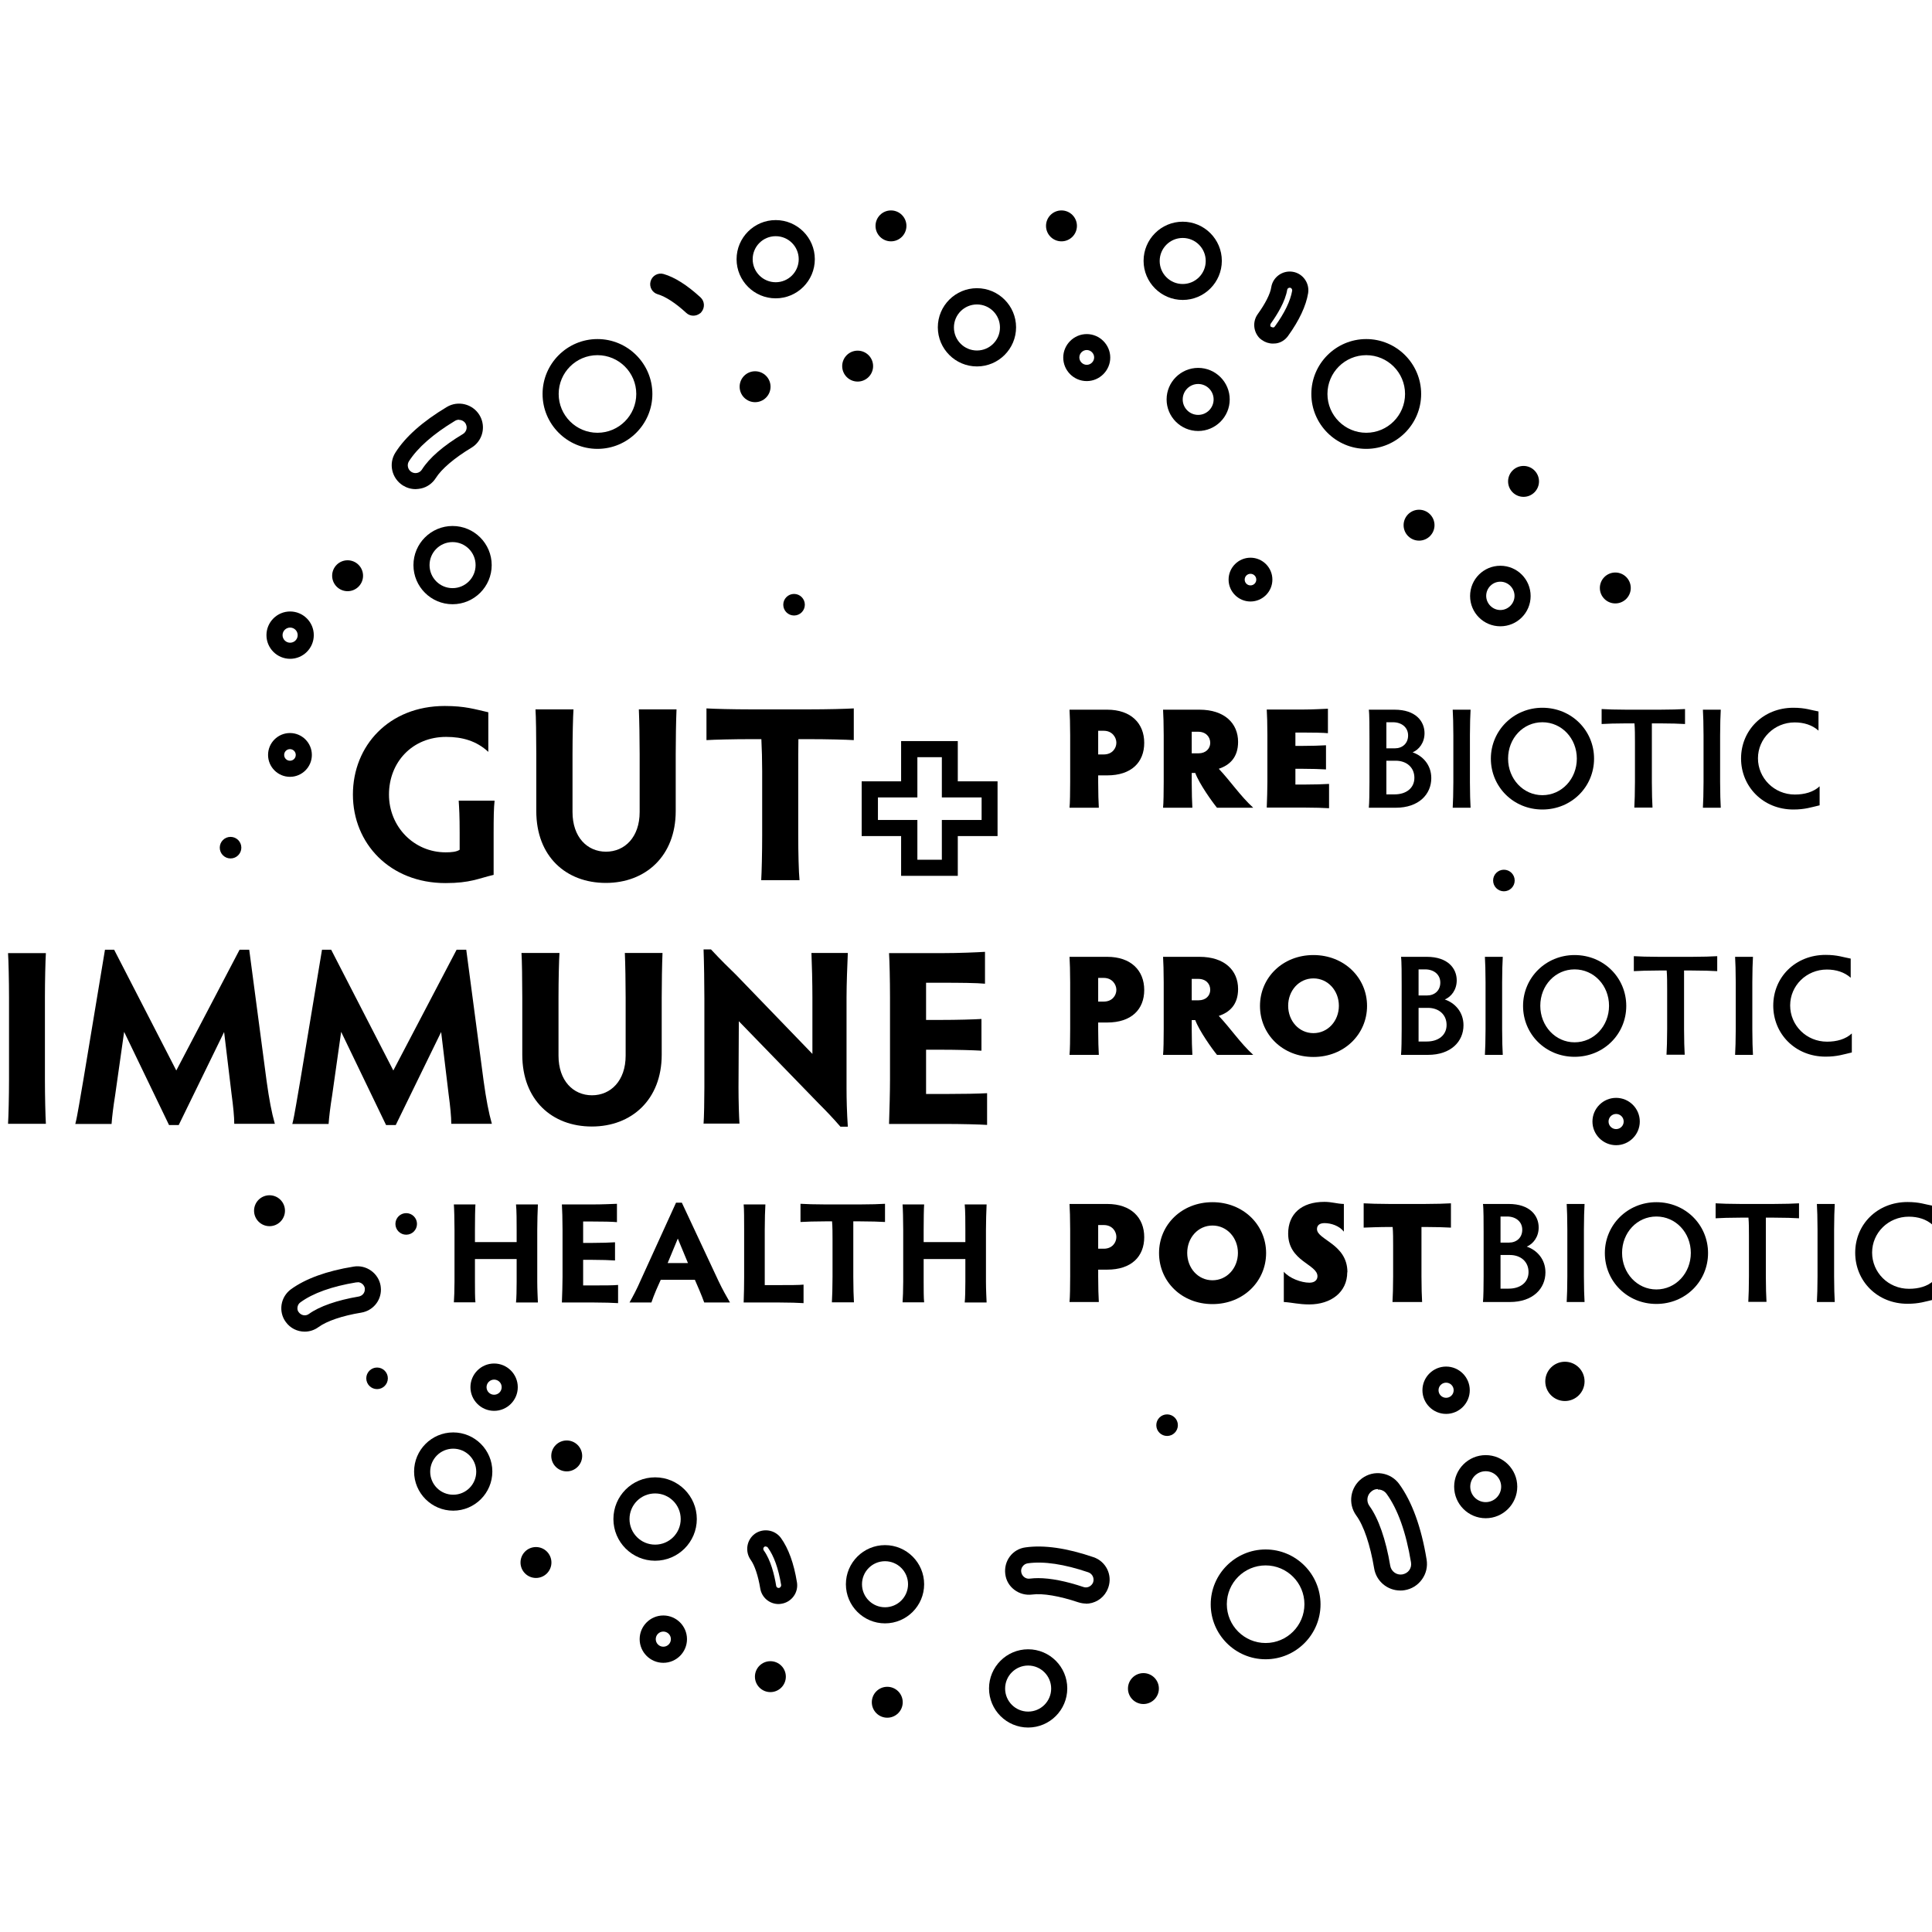 <svg width="120" height="120" viewBox="0 0 120 120" fill="none" xmlns="http://www.w3.org/2000/svg">
<g clip-path="url(#clip0_3913_73714)">
<g clip-path="url(#clip1_3913_73714)">
<path d="M2.79 67.03C2.79 68.08 2.82 69.32 2.85 69.8H0.5C0.53 69.32 0.56 68.08 0.56 67.03V61.97C0.56 60.92 0.53 59.66 0.5 59.2H2.85C2.82 59.66 2.79 60.92 2.79 61.97V67.03Z" fill="black"/>
<path d="M4.68 69.8C4.82 69.27 4.99 68.11 5.19 67L6.52 58.99H7.09L10.95 66.49L14.88 58.99H15.48L16.56 67.15C16.72 68.3 16.87 69.09 17.07 69.8H14.55C14.55 69.37 14.49 68.75 14.38 67.93L13.92 64.1L11.1 69.88H10.5L7.71 64.09L7.15 68.04C7.04 68.72 6.96 69.37 6.93 69.81H4.67L4.68 69.8Z" fill="black"/>
<path d="M18.16 69.8C18.3 69.27 18.47 68.11 18.67 67L20 58.99H20.57L24.43 66.49L28.36 58.99H28.96L30.04 67.15C30.2 68.3 30.35 69.09 30.55 69.8H28.03C28.03 69.37 27.97 68.75 27.86 67.93L27.4 64.1L24.58 69.88H23.98L21.19 64.09L20.63 68.04C20.52 68.72 20.44 69.37 20.41 69.81H18.15L18.16 69.8Z" fill="black"/>
<path d="M34.75 59.19C34.72 59.61 34.69 60.86 34.69 61.96V65.57C34.69 67.12 35.6 68.03 36.77 68.03C37.94 68.03 38.86 67.12 38.86 65.57V61.96C38.86 61.08 38.84 59.84 38.81 59.19H41.15C41.12 59.87 41.1 61.11 41.1 61.96V65.51C41.1 68.3 39.23 69.97 36.76 69.97C34.29 69.97 32.44 68.33 32.44 65.51V61.96C32.44 60.86 32.42 59.61 32.39 59.19H34.74H34.75Z" fill="black"/>
<path d="M43.7 69.8C43.73 69.37 43.75 68.38 43.75 67.55V62.01C43.75 61.08 43.73 59.81 43.7 58.97H44.16C44.84 59.7 45.23 60.07 45.72 60.55L50.46 65.46V61.96C50.46 61.08 50.43 59.84 50.4 59.19H52.66C52.63 59.87 52.58 61.11 52.58 61.96V67.6C52.58 68.25 52.6 69.09 52.66 69.98H52.2C51.74 69.45 51.35 69.04 50.85 68.54L45.89 63.43L45.87 67.56C45.87 68.37 45.9 69.36 45.93 69.79H43.68L43.7 69.8Z" fill="black"/>
<path d="M57.53 67.95H58.66C59.73 67.95 60.84 67.93 61.31 67.9V69.87C60.85 69.84 59.73 69.81 58.66 69.81H55.22C55.25 68.96 55.28 67.73 55.28 67.04V61.96C55.28 60.89 55.25 59.67 55.22 59.2H58.53C59.58 59.2 60.7 59.15 61.18 59.12V61.1C60.7 61.05 59.59 61.04 58.53 61.04H57.52V63.35H58.4C59.45 63.35 60.48 63.32 60.96 63.29V65.26C60.48 65.23 59.46 65.2 58.4 65.2H57.52V67.96L57.53 67.95Z" fill="black"/>
<path d="M97.2 87.02C97.874 87.02 98.42 86.474 98.42 85.8C98.42 85.126 97.874 84.58 97.2 84.58C96.526 84.58 95.98 85.126 95.98 85.8C95.98 86.474 96.526 87.02 97.2 87.02Z" fill="black"/>
<path d="M21.59 36.72C22.12 36.72 22.55 36.29 22.55 35.76C22.55 35.23 22.12 34.8 21.59 34.8C21.06 34.8 20.63 35.23 20.63 35.76C20.63 36.29 21.06 36.72 21.59 36.72Z" fill="black"/>
<path d="M47.86 24.02C47.86 24.55 47.43 24.98 46.9 24.98C46.37 24.98 45.94 24.55 45.94 24.02C45.94 23.49 46.37 23.06 46.9 23.06C47.43 23.06 47.86 23.49 47.86 24.02Z" fill="black"/>
<path d="M35.2 91.39C35.73 91.39 36.16 90.96 36.16 90.43C36.16 89.9 35.73 89.47 35.2 89.47C34.67 89.47 34.24 89.9 34.24 90.43C34.24 90.96 34.67 91.39 35.2 91.39Z" fill="black"/>
<path d="M33.29 98.01C33.82 98.01 34.25 97.58 34.25 97.05C34.25 96.52 33.82 96.09 33.29 96.09C32.76 96.09 32.33 96.52 32.33 97.05C32.33 97.58 32.76 98.01 33.29 98.01Z" fill="black"/>
<path d="M23.42 86.28C23.79 86.28 24.09 85.98 24.09 85.61C24.09 85.24 23.79 84.94 23.42 84.94C23.05 84.94 22.75 85.24 22.75 85.61C22.75 85.98 23.05 86.28 23.42 86.28Z" fill="black"/>
<path d="M93.41 55.36C93.78 55.36 94.08 55.06 94.08 54.69C94.08 54.32 93.78 54.02 93.41 54.02C93.04 54.02 92.74 54.32 92.74 54.69C92.74 55.06 93.04 55.36 93.41 55.36Z" fill="black"/>
<path d="M72.49 89.19C72.86 89.19 73.16 88.89 73.16 88.52C73.16 88.15 72.86 87.85 72.49 87.85C72.12 87.85 71.82 88.15 71.82 88.52C71.82 88.89 72.12 89.19 72.49 89.19Z" fill="black"/>
<path d="M25.23 76.69C25.6 76.69 25.9 76.39 25.9 76.02C25.9 75.65 25.6 75.35 25.23 75.35C24.86 75.35 24.56 75.65 24.56 76.02C24.56 76.39 24.86 76.69 25.23 76.69Z" fill="black"/>
<path d="M49.32 38.23C49.69 38.23 49.99 37.93 49.99 37.56C49.99 37.19 49.69 36.89 49.32 36.89C48.95 36.89 48.65 37.19 48.65 37.56C48.65 37.93 48.95 38.23 49.32 38.23Z" fill="black"/>
<path d="M14.32 53.32C14.69 53.32 14.99 53.02 14.99 52.65C14.99 52.28 14.69 51.98 14.32 51.98C13.95 51.98 13.65 52.28 13.65 52.65C13.65 53.02 13.95 53.32 14.32 53.32Z" fill="black"/>
<path d="M48.81 104.14C48.81 104.67 48.38 105.1 47.85 105.1C47.32 105.1 46.89 104.67 46.89 104.14C46.89 103.61 47.32 103.18 47.85 103.18C48.38 103.18 48.81 103.61 48.81 104.14Z" fill="black"/>
<path d="M56.07 105.73C56.07 106.26 55.64 106.69 55.11 106.69C54.58 106.69 54.15 106.26 54.15 105.73C54.15 105.2 54.58 104.77 55.11 104.77C55.64 104.77 56.07 105.2 56.07 105.73Z" fill="black"/>
<path d="M100.33 37.48C100.86 37.48 101.29 37.05 101.29 36.52C101.29 35.99 100.86 35.56 100.33 35.56C99.8 35.56 99.37 35.99 99.37 36.52C99.37 37.05 99.8 37.48 100.33 37.48Z" fill="black"/>
<path d="M95.59 29.9C95.59 30.43 95.16 30.86 94.63 30.86C94.1 30.86 93.67 30.43 93.67 29.9C93.67 29.37 94.1 28.94 94.63 28.94C95.16 28.94 95.59 29.37 95.59 29.9Z" fill="black"/>
<path d="M89.1 32.62C89.1 33.15 88.67 33.58 88.14 33.58C87.61 33.58 87.18 33.15 87.18 32.62C87.18 32.09 87.61 31.66 88.14 31.66C88.67 31.66 89.1 32.09 89.1 32.62Z" fill="black"/>
<path d="M66.89 14.03C66.89 14.56 66.46 14.99 65.93 14.99C65.4 14.99 64.97 14.56 64.97 14.03C64.97 13.5 65.4 13.07 65.93 13.07C66.46 13.07 66.89 13.5 66.89 14.03Z" fill="black"/>
<path d="M55.34 14.99C55.87 14.99 56.3 14.56 56.3 14.03C56.3 13.5 55.87 13.07 55.34 13.07C54.81 13.07 54.38 13.5 54.38 14.03C54.38 14.56 54.81 14.99 55.34 14.99Z" fill="black"/>
<path d="M53.27 23.7C53.8 23.7 54.23 23.27 54.23 22.74C54.23 22.21 53.8 21.78 53.27 21.78C52.74 21.78 52.31 22.21 52.31 22.74C52.31 23.27 52.74 23.7 53.27 23.7Z" fill="black"/>
<path d="M16.74 76.16C17.27 76.16 17.7 75.73 17.7 75.2C17.7 74.67 17.27 74.24 16.74 74.24C16.21 74.24 15.78 74.67 15.78 75.2C15.78 75.73 16.21 76.16 16.74 76.16Z" fill="black"/>
<path d="M71.98 104.88C71.98 105.41 71.55 105.84 71.02 105.84C70.49 105.84 70.06 105.41 70.06 104.88C70.06 104.35 70.49 103.92 71.02 103.92C71.55 103.92 71.98 104.35 71.98 104.88Z" fill="black"/>
<path d="M43.47 19.47C43.22 19.66 42.86 19.66 42.62 19.43C41.97 18.83 41.34 18.42 40.86 18.28C40.51 18.18 40.31 17.82 40.41 17.47C40.51 17.12 40.87 16.92 41.22 17.02C41.91 17.22 42.68 17.71 43.51 18.47C43.78 18.72 43.79 19.13 43.55 19.4C43.53 19.43 43.5 19.45 43.47 19.47Z" fill="black"/>
<path d="M68.21 48.58C68.21 49.18 68.23 49.9 68.25 50.17H66.43C66.46 49.89 66.47 49.18 66.47 48.58V45.67C66.47 45.06 66.45 44.34 66.43 44.08H68.77C70.25 44.08 71.07 44.93 71.07 46.14C71.07 47.35 70.27 48.16 68.77 48.16H68.21V48.58ZM68.21 46.86H68.56C69.08 46.86 69.34 46.48 69.34 46.13C69.34 45.8 69.08 45.39 68.56 45.39H68.21V46.86Z" fill="black"/>
<path d="M74.02 48.57C74.02 49.17 74.04 49.9 74.06 50.17H72.24C72.27 49.89 72.28 49.17 72.28 48.57V45.67C72.28 45.06 72.26 44.34 72.24 44.08H74.5C76.06 44.08 76.9 44.93 76.9 46.08C76.9 47.05 76.37 47.53 75.7 47.75C76.43 48.52 77.03 49.43 77.84 50.17H75.59C75.3 49.82 74.48 48.67 74.24 48.01C74.2 48.01 74.18 48.01 74.16 48.01H74.02V48.56V48.57ZM74.02 46.79H74.45C74.89 46.79 75.17 46.5 75.17 46.14C75.17 45.78 74.91 45.45 74.42 45.45H74.02V46.78V46.79Z" fill="black"/>
<path d="M80.46 48.73H81C81.61 48.73 82.28 48.71 82.55 48.69V50.2C82.28 50.18 81.62 50.16 81 50.16H78.68C78.7 49.67 78.72 48.97 78.72 48.57V45.65C78.72 45.04 78.7 44.33 78.68 44.07H80.93C81.54 44.07 82.2 44.03 82.48 44.02V45.54C82.2 45.51 81.54 45.5 80.93 45.5H80.46V46.33H80.82C81.42 46.33 82.08 46.31 82.36 46.29V47.79C82.08 47.77 81.43 47.75 80.82 47.75H80.46V48.71V48.73Z" fill="black"/>
<path d="M85.02 50.17C85.05 49.89 85.06 49.18 85.06 48.58V45.85C85.06 45.24 85.06 44.35 85.02 44.08H86.62C87.93 44.08 88.48 44.8 88.48 45.54C88.48 46.13 88.14 46.56 87.74 46.73C88.36 46.94 88.9 47.5 88.9 48.33C88.9 49.33 88.13 50.17 86.69 50.17H85.01H85.02ZM86.11 46.48H86.64C87.1 46.48 87.46 46.18 87.46 45.68C87.46 45.18 87.06 44.86 86.52 44.86H86.11V46.48ZM86.11 49.34H86.62C87.34 49.34 87.85 48.95 87.85 48.31C87.85 47.67 87.37 47.25 86.69 47.25H86.11V49.34Z" fill="black"/>
<path d="M91.3 48.58C91.3 49.18 91.32 49.9 91.34 50.17H90.23C90.25 49.89 90.27 49.18 90.27 48.58V45.67C90.27 45.06 90.25 44.34 90.23 44.08H91.34C91.32 44.35 91.3 45.07 91.3 45.67V48.58Z" fill="black"/>
<path d="M95.8 43.96C97.61 43.96 99.01 45.37 99.01 47.12C99.01 48.87 97.61 50.28 95.8 50.28C93.99 50.28 92.6 48.86 92.6 47.12C92.6 45.38 94.01 43.96 95.8 43.96ZM95.8 49.39C97 49.39 97.94 48.38 97.94 47.12C97.94 45.86 97 44.86 95.8 44.86C94.6 44.86 93.67 45.86 93.67 47.12C93.67 48.38 94.61 49.39 95.8 49.39Z" fill="black"/>
<path d="M103.09 44.08C103.7 44.08 104.39 44.06 104.66 44.04V44.97C104.39 44.95 103.71 44.93 103.09 44.93H102.6C102.6 45.26 102.6 45.7 102.6 46.08V48.57C102.6 49.17 102.62 49.89 102.64 50.16H101.51C101.53 49.88 101.55 49.17 101.55 48.57V46.08C101.55 45.71 101.55 45.26 101.52 44.93H101.03C100.42 44.93 99.76 44.95 99.48 44.97V44.04C99.76 44.06 100.42 44.08 101.03 44.08H103.09Z" fill="black"/>
<path d="M106.84 48.58C106.84 49.18 106.86 49.9 106.88 50.17H105.77C105.79 49.89 105.81 49.18 105.81 48.58V45.67C105.81 45.06 105.79 44.34 105.77 44.08H106.88C106.86 44.35 106.84 45.07 106.84 45.67V48.58Z" fill="black"/>
<path d="M113.02 50.02C112.5 50.14 112.11 50.28 111.39 50.28C109.51 50.28 108.14 48.86 108.14 47.11C108.14 45.36 109.51 43.96 111.39 43.96C112.14 43.96 112.49 44.11 112.95 44.19V45.38C112.56 45.03 112.04 44.87 111.47 44.87C110.2 44.87 109.19 45.88 109.19 47.1C109.19 48.32 110.19 49.35 111.48 49.35C112.08 49.35 112.63 49.2 113.02 48.84V50.01V50.02Z" fill="black"/>
<path d="M68.21 63.93C68.21 64.54 68.23 65.25 68.25 65.52H66.43C66.46 65.24 66.47 64.53 66.47 63.93V61.02C66.47 60.41 66.45 59.69 66.43 59.43H68.77C70.25 59.43 71.07 60.28 71.07 61.49C71.07 62.7 70.27 63.51 68.77 63.51H68.21V63.93ZM68.21 62.21H68.56C69.08 62.21 69.34 61.83 69.34 61.48C69.34 61.15 69.08 60.74 68.56 60.74H68.21V62.21Z" fill="black"/>
<path d="M74.02 63.92C74.02 64.53 74.04 65.25 74.06 65.52H72.24C72.27 65.24 72.28 64.52 72.28 63.92V61.02C72.28 60.41 72.26 59.69 72.24 59.43H74.5C76.06 59.43 76.9 60.27 76.9 61.43C76.9 62.4 76.37 62.88 75.7 63.1C76.43 63.87 77.03 64.78 77.84 65.52H75.59C75.3 65.17 74.48 64.02 74.24 63.36C74.2 63.36 74.18 63.36 74.16 63.36H74.02V63.91V63.92ZM74.02 62.13H74.45C74.89 62.13 75.17 61.85 75.17 61.48C75.17 61.11 74.91 60.8 74.42 60.8H74.02V62.13Z" fill="black"/>
<path d="M81.58 59.32C83.49 59.32 84.91 60.73 84.91 62.48C84.91 64.23 83.5 65.65 81.58 65.65C79.66 65.65 78.26 64.24 78.26 62.48C78.26 60.72 79.67 59.32 81.58 59.32ZM81.58 64.17C82.48 64.17 83.16 63.41 83.16 62.47C83.16 61.53 82.48 60.77 81.58 60.77C80.68 60.77 80.01 61.53 80.01 62.47C80.01 63.41 80.68 64.17 81.58 64.17Z" fill="black"/>
<path d="M87.02 65.52C87.05 65.24 87.06 64.53 87.06 63.93V61.2C87.06 60.59 87.06 59.7 87.02 59.43H88.62C89.93 59.43 90.48 60.15 90.48 60.89C90.48 61.48 90.14 61.91 89.74 62.08C90.36 62.29 90.9 62.85 90.9 63.68C90.9 64.68 90.13 65.52 88.69 65.52H87.01H87.02ZM88.11 61.83H88.64C89.1 61.83 89.46 61.53 89.46 61.03C89.46 60.53 89.06 60.21 88.52 60.21H88.11V61.83ZM88.11 64.69H88.62C89.34 64.69 89.85 64.3 89.85 63.66C89.85 63.02 89.37 62.6 88.69 62.6H88.11V64.69Z" fill="black"/>
<path d="M93.3 63.93C93.3 64.54 93.32 65.25 93.34 65.52H92.23C92.25 65.24 92.27 64.53 92.27 63.93V61.02C92.27 60.41 92.25 59.69 92.23 59.43H93.34C93.32 59.7 93.3 60.42 93.3 61.02V63.93Z" fill="black"/>
<path d="M97.8 59.32C99.61 59.32 101.01 60.73 101.01 62.48C101.01 64.23 99.61 65.64 97.8 65.64C95.99 65.64 94.6 64.23 94.6 62.48C94.6 60.73 96.01 59.32 97.8 59.32ZM97.8 64.74C99 64.74 99.94 63.73 99.94 62.47C99.94 61.21 99 60.21 97.8 60.21C96.6 60.21 95.67 61.21 95.67 62.47C95.67 63.73 96.61 64.74 97.8 64.74Z" fill="black"/>
<path d="M105.09 59.43C105.7 59.43 106.39 59.41 106.66 59.39V60.32C106.39 60.3 105.71 60.28 105.09 60.28H104.6C104.6 60.61 104.6 61.05 104.6 61.43V63.92C104.6 64.53 104.62 65.24 104.64 65.51H103.51C103.53 65.23 103.55 64.52 103.55 63.92V61.43C103.55 61.06 103.55 60.61 103.52 60.28H103.03C102.42 60.28 101.76 60.3 101.48 60.32V59.39C101.76 59.41 102.42 59.43 103.03 59.43H105.09Z" fill="black"/>
<path d="M108.84 63.93C108.84 64.54 108.86 65.25 108.88 65.52H107.77C107.79 65.24 107.81 64.53 107.81 63.93V61.02C107.81 60.41 107.79 59.69 107.77 59.43H108.88C108.86 59.7 108.84 60.42 108.84 61.02V63.93Z" fill="black"/>
<path d="M115.02 65.37C114.5 65.49 114.11 65.63 113.39 65.63C111.51 65.63 110.14 64.22 110.14 62.46C110.14 60.7 111.51 59.31 113.39 59.31C114.14 59.31 114.49 59.46 114.95 59.54V60.73C114.56 60.38 114.04 60.22 113.47 60.22C112.2 60.22 111.19 61.22 111.19 62.45C111.19 63.68 112.19 64.7 113.48 64.7C114.08 64.7 114.63 64.55 115.02 64.19V65.36V65.37Z" fill="black"/>
<path d="M68.21 79.28C68.21 79.89 68.23 80.6 68.25 80.87H66.43C66.46 80.59 66.47 79.88 66.47 79.28V76.37C66.47 75.76 66.45 75.04 66.43 74.78H68.77C70.25 74.78 71.07 75.63 71.07 76.84C71.07 78.05 70.27 78.86 68.77 78.86H68.21V79.28ZM68.21 77.56H68.56C69.08 77.56 69.34 77.18 69.34 76.83C69.34 76.48 69.08 76.09 68.56 76.09H68.21V77.56Z" fill="black"/>
<path d="M75.31 74.67C77.22 74.67 78.64 76.08 78.64 77.83C78.64 79.58 77.23 81 75.31 81C73.39 81 71.99 79.59 71.99 77.83C71.99 76.07 73.4 74.67 75.31 74.67ZM75.31 79.52C76.21 79.52 76.89 78.76 76.89 77.82C76.89 76.88 76.21 76.12 75.31 76.12C74.41 76.12 73.74 76.88 73.74 77.82C73.74 78.76 74.41 79.52 75.31 79.52Z" fill="black"/>
<path d="M83.68 79.02C83.68 80.26 82.67 81.02 81.32 81.02C80.66 81.02 80.27 80.9 79.74 80.87V78.99C80.09 79.4 80.83 79.67 81.33 79.67C81.66 79.67 81.83 79.5 81.83 79.27C81.83 78.52 80.01 78.35 80.01 76.62C80.01 75.41 80.83 74.65 82.26 74.65C82.73 74.65 83.04 74.77 83.47 74.78V76.5C83.19 76.14 82.68 75.97 82.27 75.97C81.96 75.97 81.8 76.11 81.8 76.34C81.8 77.01 83.69 77.26 83.69 79.02H83.68Z" fill="black"/>
<path d="M88.5 74.78C89.11 74.78 89.85 74.76 90.12 74.74V76.25C89.85 76.23 89.11 76.21 88.5 76.21H88.29C88.29 76.54 88.29 76.97 88.29 77.35V79.28C88.29 79.89 88.31 80.6 88.33 80.87H86.49C86.51 80.59 86.53 79.88 86.53 79.28V77.35C86.53 76.98 86.53 76.54 86.5 76.21H86.3C85.69 76.21 84.97 76.24 84.7 76.25V74.74C84.97 74.76 85.7 74.78 86.3 74.78H88.5Z" fill="black"/>
<path d="M92.11 80.87C92.14 80.59 92.15 79.88 92.15 79.28V76.55C92.15 75.94 92.15 75.05 92.11 74.78H93.71C95.02 74.78 95.57 75.5 95.57 76.24C95.57 76.83 95.23 77.26 94.83 77.43C95.45 77.64 95.99 78.2 95.99 79.03C95.99 80.03 95.22 80.87 93.78 80.87H92.1H92.11ZM93.2 77.18H93.73C94.19 77.18 94.55 76.88 94.55 76.38C94.55 75.88 94.15 75.56 93.61 75.56H93.2V77.18ZM93.2 80.04H93.71C94.43 80.04 94.94 79.65 94.94 79.01C94.94 78.37 94.46 77.95 93.78 77.95H93.2V80.04Z" fill="black"/>
<path d="M98.38 79.28C98.38 79.89 98.4 80.6 98.42 80.87H97.31C97.33 80.59 97.35 79.88 97.35 79.28V76.37C97.35 75.76 97.33 75.04 97.31 74.78H98.42C98.4 75.05 98.38 75.77 98.38 76.37V79.28Z" fill="black"/>
<path d="M102.88 74.67C104.69 74.67 106.09 76.08 106.09 77.83C106.09 79.58 104.69 80.99 102.88 80.99C101.07 80.99 99.68 79.58 99.68 77.83C99.68 76.08 101.09 74.67 102.88 74.67ZM102.88 80.09C104.08 80.09 105.02 79.08 105.02 77.82C105.02 76.56 104.08 75.56 102.88 75.56C101.68 75.56 100.75 76.56 100.75 77.82C100.75 79.08 101.69 80.09 102.88 80.09Z" fill="black"/>
<path d="M110.17 74.78C110.78 74.78 111.47 74.76 111.74 74.74V75.67C111.47 75.65 110.79 75.63 110.17 75.63H109.68C109.68 75.96 109.68 76.4 109.68 76.78V79.27C109.68 79.88 109.7 80.59 109.72 80.86H108.59C108.61 80.58 108.63 79.87 108.63 79.27V76.78C108.63 76.41 108.63 75.96 108.6 75.63H108.11C107.5 75.63 106.84 75.65 106.56 75.67V74.74C106.84 74.76 107.5 74.78 108.11 74.78H110.17Z" fill="black"/>
<path d="M113.92 79.28C113.92 79.89 113.94 80.6 113.96 80.87H112.85C112.87 80.59 112.89 79.88 112.89 79.28V76.37C112.89 75.76 112.87 75.04 112.85 74.78H113.96C113.94 75.05 113.92 75.77 113.92 76.37V79.28Z" fill="black"/>
<path d="M120.11 80.72C119.59 80.84 119.2 80.98 118.48 80.98C116.6 80.98 115.23 79.57 115.23 77.81C115.23 76.05 116.6 74.66 118.48 74.66C119.23 74.66 119.58 74.81 120.04 74.89V76.08C119.65 75.73 119.13 75.57 118.56 75.57C117.29 75.57 116.28 76.57 116.28 77.8C116.28 79.03 117.28 80.05 118.57 80.05C119.17 80.05 119.72 79.9 120.11 79.54V80.71V80.72Z" fill="black"/>
<path d="M28.19 80.9C28.21 80.65 28.23 80.08 28.23 79.61V76.4C28.23 75.77 28.21 75.05 28.19 74.81H29.53C29.51 75.05 29.5 75.77 29.5 76.4V77.15H32.09V76.4C32.09 75.89 32.09 75.18 32.05 74.81H33.41C33.39 75.2 33.37 75.91 33.37 76.4V79.62C33.37 80.08 33.4 80.65 33.41 80.9H32.05C32.08 80.65 32.09 80.08 32.09 79.61V78.2H29.5V79.61C29.5 80.07 29.5 80.64 29.53 80.89H28.19V80.9Z" fill="black"/>
<path d="M36.22 79.84H36.87C37.48 79.84 38.12 79.84 38.39 79.81V80.94C38.12 80.92 37.48 80.9 36.87 80.9H34.9C34.92 80.41 34.94 79.71 34.94 79.31V76.39C34.94 75.78 34.92 75.07 34.9 74.81H36.8C37.41 74.81 38.05 74.78 38.32 74.77V75.91C38.04 75.88 37.4 75.87 36.8 75.87H36.22V77.2H36.73C37.34 77.2 37.92 77.18 38.2 77.16V78.29C37.92 78.27 37.34 78.25 36.73 78.25H36.22V79.83V79.84Z" fill="black"/>
<path d="M43.74 80.9C43.67 80.69 43.55 80.41 43.44 80.14L43.16 79.49H41.04L40.76 80.12C40.63 80.43 40.54 80.66 40.46 80.9H39.1C39.32 80.51 39.56 80.06 39.78 79.55L41.99 74.7H42.35L44.62 79.55C44.86 80.06 45.13 80.54 45.34 80.9H43.74ZM42.1 76.93L41.47 78.45H42.73L42.1 76.93Z" fill="black"/>
<path d="M47.51 79.82H48.4C49.01 79.82 49.65 79.82 49.91 79.79V80.94C49.64 80.92 49.01 80.9 48.4 80.9H46.19C46.21 80.41 46.22 79.71 46.22 79.31V76.4C46.22 75.79 46.22 75.07 46.19 74.81H47.54C47.52 75.08 47.5 75.79 47.5 76.4V79.82H47.51Z" fill="black"/>
<path d="M53.39 74.81C54 74.81 54.71 74.79 54.97 74.77V75.9C54.7 75.88 54 75.86 53.39 75.86H53C53 76.19 53 76.63 53 77V79.3C53 79.91 53.02 80.62 53.04 80.89H51.67C51.69 80.61 51.71 79.9 51.71 79.3V77C51.71 76.64 51.71 76.19 51.68 75.86H51.29C50.69 75.86 49.99 75.88 49.72 75.9V74.77C49.99 74.79 50.68 74.81 51.29 74.81H53.4H53.39Z" fill="black"/>
<path d="M56.06 80.9C56.08 80.65 56.1 80.08 56.1 79.61V76.4C56.1 75.77 56.08 75.05 56.06 74.81H57.4C57.38 75.05 57.37 75.77 57.37 76.4V77.15H59.96V76.4C59.96 75.89 59.96 75.18 59.92 74.81H61.28C61.26 75.2 61.24 75.91 61.24 76.4V79.62C61.24 80.08 61.27 80.65 61.28 80.9H59.92C59.95 80.65 59.96 80.08 59.96 79.61V78.2H57.37V79.61C57.37 80.07 57.37 80.64 57.4 80.89H56.06V80.9Z" fill="black"/>
<path d="M30.66 54.34C29.71 54.56 29.22 54.85 27.67 54.85C24.22 54.85 21.92 52.39 21.92 49.35C21.92 46.31 24.17 43.85 27.62 43.85C28.89 43.85 29.48 44.05 30.33 44.24V46.7C29.6 46.02 28.72 45.77 27.71 45.77C25.6 45.77 24.16 47.35 24.16 49.35C24.16 51.35 25.71 52.94 27.68 52.94C28.04 52.94 28.36 52.91 28.55 52.78V51.73C28.55 50.66 28.52 50.2 28.49 49.73H30.72C30.67 50.19 30.66 50.74 30.66 51.79V54.33V54.34Z" fill="black"/>
<path d="M35.62 44.06C35.59 44.48 35.56 45.73 35.56 46.83V50.44C35.56 51.99 36.47 52.9 37.64 52.9C38.81 52.9 39.73 51.99 39.73 50.44V46.83C39.73 45.95 39.71 44.71 39.68 44.06H42.02C41.99 44.74 41.97 45.98 41.97 46.83V50.38C41.97 53.17 40.1 54.84 37.63 54.84C35.16 54.84 33.31 53.2 33.31 50.38V46.83C33.31 45.73 33.29 44.48 33.26 44.06H35.61H35.62Z" fill="black"/>
<path d="M50.27 44.06C51.34 44.06 52.56 44.03 53.03 44V45.97C52.57 45.94 51.34 45.91 50.27 45.91H49.59C49.58 46.48 49.58 47.26 49.58 47.89V51.9C49.58 52.95 49.61 54.19 49.66 54.67H47.28C47.31 54.19 47.34 52.95 47.34 51.9V47.89C47.34 47.26 47.32 46.48 47.29 45.91H46.61C45.56 45.91 44.35 45.94 43.88 45.97V44C44.34 44.03 45.55 44.06 46.61 44.06H50.28H50.27Z" fill="black"/>
<path d="M37.11 27.88C35.23 27.88 33.7 26.35 33.7 24.47C33.7 22.59 35.23 21.06 37.11 21.06C38.99 21.06 40.52 22.59 40.52 24.47C40.52 26.35 38.99 27.88 37.11 27.88ZM37.11 22.06C35.78 22.06 34.7 23.14 34.7 24.47C34.7 25.8 35.78 26.88 37.11 26.88C38.44 26.88 39.52 25.8 39.52 24.47C39.52 23.14 38.44 22.06 37.11 22.06Z" fill="black"/>
<path d="M40.69 96.94C39.26 96.94 38.1 95.78 38.1 94.35C38.1 92.92 39.26 91.76 40.69 91.76C42.12 91.76 43.28 92.92 43.28 94.35C43.28 95.78 42.12 96.94 40.69 96.94ZM40.69 92.76C39.81 92.76 39.1 93.47 39.1 94.35C39.1 95.23 39.81 95.94 40.69 95.94C41.57 95.94 42.28 95.23 42.28 94.35C42.28 93.47 41.57 92.76 40.69 92.76Z" fill="black"/>
<path d="M78.61 103.06C76.73 103.06 75.2 101.53 75.2 99.65C75.2 97.77 76.73 96.24 78.61 96.24C80.49 96.24 82.02 97.77 82.02 99.65C82.02 101.53 80.49 103.06 78.61 103.06ZM78.61 97.23C77.28 97.23 76.2 98.31 76.2 99.64C76.2 100.97 77.28 102.05 78.61 102.05C79.94 102.05 81.02 100.97 81.02 99.64C81.02 98.31 79.94 97.23 78.61 97.23Z" fill="black"/>
<path d="M84.86 27.88C82.98 27.88 81.45 26.35 81.45 24.47C81.45 22.59 82.98 21.06 84.86 21.06C86.74 21.06 88.27 22.59 88.27 24.47C88.27 26.35 86.74 27.88 84.86 27.88ZM84.86 22.06C83.53 22.06 82.45 23.14 82.45 24.47C82.45 25.8 83.53 26.88 84.86 26.88C86.19 26.88 87.27 25.8 87.27 24.47C87.27 23.14 86.19 22.06 84.86 22.06Z" fill="black"/>
<path d="M48.18 18.53C46.84 18.53 45.75 17.44 45.75 16.1C45.75 14.76 46.84 13.67 48.18 13.67C49.52 13.67 50.61 14.76 50.61 16.1C50.61 17.44 49.52 18.53 48.18 18.53ZM48.18 14.67C47.39 14.67 46.75 15.31 46.75 16.1C46.75 16.89 47.39 17.53 48.18 17.53C48.97 17.53 49.61 16.89 49.61 16.1C49.61 15.31 48.97 14.67 48.18 14.67Z" fill="black"/>
<path d="M60.68 22.76C59.34 22.76 58.25 21.67 58.25 20.33C58.25 18.99 59.34 17.9 60.68 17.9C62.02 17.9 63.11 18.99 63.11 20.33C63.11 21.67 62.02 22.76 60.68 22.76ZM60.68 18.91C59.89 18.91 59.25 19.55 59.25 20.34C59.25 21.13 59.89 21.77 60.68 21.77C61.47 21.77 62.11 21.13 62.11 20.34C62.11 19.55 61.47 18.91 60.68 18.91Z" fill="black"/>
<path d="M73.46 18.63C72.12 18.63 71.03 17.54 71.03 16.2C71.03 14.86 72.12 13.77 73.46 13.77C74.8 13.77 75.89 14.86 75.89 16.2C75.89 17.54 74.8 18.63 73.46 18.63ZM73.46 14.78C72.67 14.78 72.03 15.42 72.03 16.21C72.03 17 72.67 17.64 73.46 17.64C74.25 17.64 74.89 17 74.89 16.21C74.89 15.42 74.25 14.78 73.46 14.78Z" fill="black"/>
<path d="M93.19 38.9C92.15 38.9 91.31 38.06 91.31 37.02C91.31 35.98 92.15 35.14 93.19 35.14C94.23 35.14 95.07 35.98 95.07 37.02C95.07 38.06 94.23 38.9 93.19 38.9ZM93.19 36.13C92.7 36.13 92.31 36.53 92.31 37.01C92.31 37.49 92.71 37.89 93.19 37.89C93.67 37.89 94.07 37.49 94.07 37.01C94.07 36.53 93.67 36.13 93.19 36.13Z" fill="black"/>
<path d="M63.86 107.3C62.52 107.3 61.43 106.21 61.43 104.87C61.43 103.53 62.52 102.44 63.86 102.44C65.2 102.44 66.29 103.53 66.29 104.87C66.29 106.21 65.2 107.3 63.86 107.3ZM63.86 103.45C63.07 103.45 62.43 104.09 62.43 104.88C62.43 105.67 63.07 106.31 63.86 106.31C64.65 106.31 65.29 105.67 65.29 104.88C65.29 104.09 64.65 103.45 63.86 103.45Z" fill="black"/>
<path d="M54.97 100.83C53.63 100.83 52.54 99.74 52.54 98.4C52.54 97.06 53.63 95.97 54.97 95.97C56.31 95.97 57.4 97.06 57.4 98.4C57.4 99.74 56.31 100.83 54.97 100.83ZM54.97 96.97C54.18 96.97 53.54 97.61 53.54 98.4C53.54 99.19 54.18 99.83 54.97 99.83C55.76 99.83 56.4 99.19 56.4 98.4C56.4 97.61 55.76 96.97 54.97 96.97Z" fill="black"/>
<path d="M28.15 93.83C26.81 93.83 25.72 92.74 25.72 91.4C25.72 90.06 26.81 88.97 28.15 88.97C29.49 88.97 30.58 90.06 30.58 91.4C30.58 92.74 29.49 93.83 28.15 93.83ZM28.15 89.98C27.36 89.98 26.72 90.62 26.72 91.41C26.72 92.2 27.36 92.84 28.15 92.84C28.94 92.84 29.58 92.2 29.58 91.41C29.58 90.62 28.94 89.98 28.15 89.98Z" fill="black"/>
<path d="M28.11 37.53C26.77 37.53 25.68 36.44 25.68 35.1C25.68 33.76 26.77 32.67 28.11 32.67C29.45 32.67 30.54 33.76 30.54 35.1C30.54 36.44 29.45 37.53 28.11 37.53ZM28.11 33.67C27.32 33.67 26.68 34.31 26.68 35.1C26.68 35.89 27.32 36.53 28.11 36.53C28.9 36.53 29.54 35.89 29.54 35.1C29.54 34.31 28.9 33.67 28.11 33.67Z" fill="black"/>
<path d="M30.69 85.69C30.95 85.69 31.16 85.9 31.16 86.16C31.16 86.42 30.95 86.63 30.69 86.63C30.43 86.63 30.22 86.42 30.22 86.16C30.22 85.9 30.43 85.69 30.69 85.69ZM30.69 84.69C29.88 84.69 29.22 85.35 29.22 86.16C29.22 86.97 29.88 87.63 30.69 87.63C31.5 87.63 32.16 86.97 32.16 86.16C32.16 85.35 31.5 84.69 30.69 84.69Z" fill="black"/>
<path d="M100.38 69.19C100.64 69.19 100.85 69.4 100.85 69.66C100.85 69.92 100.64 70.13 100.38 70.13C100.12 70.13 99.91 69.92 99.91 69.66C99.91 69.4 100.12 69.19 100.38 69.19ZM100.38 68.19C99.57 68.19 98.91 68.85 98.91 69.66C98.91 70.47 99.57 71.13 100.38 71.13C101.19 71.13 101.85 70.47 101.85 69.66C101.85 68.85 101.19 68.19 100.38 68.19Z" fill="black"/>
<path d="M41.2 101.34C41.46 101.34 41.67 101.55 41.67 101.81C41.67 102.07 41.46 102.28 41.2 102.28C40.94 102.28 40.73 102.07 40.73 101.81C40.73 101.55 40.94 101.34 41.2 101.34ZM41.2 100.34C40.39 100.34 39.73 101 39.73 101.81C39.73 102.62 40.39 103.28 41.2 103.28C42.01 103.28 42.67 102.62 42.67 101.81C42.67 101 42.01 100.34 41.2 100.34Z" fill="black"/>
<path d="M89.82 85.88C90.08 85.88 90.29 86.09 90.29 86.35C90.29 86.61 90.08 86.82 89.82 86.82C89.56 86.82 89.35 86.61 89.35 86.35C89.35 86.09 89.56 85.88 89.82 85.88ZM89.82 84.88C89.01 84.88 88.35 85.54 88.35 86.35C88.35 87.16 89.01 87.82 89.82 87.82C90.63 87.82 91.29 87.16 91.29 86.35C91.29 85.54 90.63 84.88 89.82 84.88Z" fill="black"/>
<path d="M18.02 38.98C18.28 38.98 18.49 39.19 18.49 39.45C18.49 39.71 18.28 39.92 18.02 39.92C17.76 39.92 17.55 39.71 17.55 39.45C17.55 39.19 17.76 38.98 18.02 38.98ZM18.02 37.98C17.21 37.98 16.55 38.64 16.55 39.45C16.55 40.26 17.21 40.92 18.02 40.92C18.83 40.92 19.49 40.26 19.49 39.45C19.49 38.64 18.83 37.98 18.02 37.98Z" fill="black"/>
<path d="M77.67 35.64C77.87 35.64 78.03 35.8 78.03 36C78.03 36.2 77.87 36.36 77.67 36.36C77.47 36.36 77.31 36.2 77.31 36C77.31 35.8 77.47 35.64 77.67 35.64ZM77.67 34.64C76.92 34.64 76.31 35.25 76.31 36C76.31 36.75 76.92 37.36 77.67 37.36C78.42 37.36 79.03 36.75 79.03 36C79.03 35.25 78.42 34.64 77.67 34.64Z" fill="black"/>
<path d="M18.01 46.53C18.21 46.53 18.37 46.69 18.37 46.89C18.37 47.09 18.21 47.25 18.01 47.25C17.81 47.25 17.65 47.09 17.65 46.89C17.65 46.69 17.81 46.53 18.01 46.53ZM18.01 45.53C17.26 45.53 16.65 46.14 16.65 46.89C16.65 47.64 17.26 48.25 18.01 48.25C18.76 48.25 19.37 47.64 19.37 46.89C19.37 46.14 18.76 45.53 18.01 45.53Z" fill="black"/>
<path d="M92.28 91.38C92.81 91.38 93.24 91.81 93.24 92.34C93.24 92.87 92.81 93.3 92.28 93.3C91.75 93.3 91.32 92.87 91.32 92.34C91.32 91.81 91.75 91.38 92.28 91.38ZM92.28 90.38C91.2 90.38 90.32 91.26 90.32 92.34C90.32 93.42 91.2 94.3 92.28 94.3C93.36 94.3 94.24 93.42 94.24 92.34C94.24 91.26 93.36 90.38 92.28 90.38Z" fill="black"/>
<path d="M74.42 23.85C74.95 23.85 75.38 24.28 75.38 24.81C75.38 25.34 74.95 25.77 74.42 25.77C73.89 25.77 73.46 25.34 73.46 24.81C73.46 24.28 73.89 23.85 74.42 23.85ZM74.42 22.85C73.34 22.85 72.46 23.73 72.46 24.81C72.46 25.89 73.34 26.77 74.42 26.77C75.5 26.77 76.38 25.89 76.38 24.81C76.38 23.73 75.5 22.85 74.42 22.85Z" fill="black"/>
<path d="M67.5 23.67C66.69 23.67 66.04 23.01 66.04 22.21C66.04 21.41 66.7 20.75 67.5 20.75C68.3 20.75 68.96 21.41 68.96 22.21C68.96 23.01 68.3 23.67 67.5 23.67ZM67.5 21.74C67.25 21.74 67.04 21.95 67.04 22.2C67.04 22.45 67.25 22.66 67.5 22.66C67.75 22.66 67.96 22.45 67.96 22.2C67.96 21.95 67.75 21.74 67.5 21.74Z" fill="black"/>
<path d="M86.98 98.79C86.17 98.79 85.48 98.21 85.35 97.41C85.11 95.97 84.71 94.77 84.24 94.13C83.7 93.39 83.87 92.36 84.6 91.82C84.96 91.56 85.39 91.45 85.83 91.52C86.27 91.59 86.65 91.82 86.91 92.18C87.7 93.27 88.28 94.85 88.61 96.87C88.68 97.31 88.58 97.74 88.32 98.1C88.06 98.46 87.68 98.7 87.24 98.77C87.15 98.79 87.06 98.79 86.97 98.79H86.98ZM85.58 92.49C85.44 92.49 85.31 92.53 85.2 92.62C84.91 92.83 84.84 93.24 85.06 93.54C85.62 94.31 86.08 95.63 86.35 97.25C86.41 97.6 86.74 97.85 87.1 97.79C87.27 97.76 87.43 97.67 87.53 97.53C87.63 97.39 87.67 97.22 87.64 97.04C87.33 95.17 86.82 93.74 86.12 92.78C86.02 92.64 85.87 92.55 85.69 92.52C85.66 92.52 85.62 92.52 85.59 92.52L85.58 92.49Z" fill="black"/>
<path d="M48.36 99.63C47.79 99.63 47.31 99.22 47.22 98.66C47.09 97.87 46.87 97.22 46.63 96.89C46.26 96.37 46.37 95.65 46.88 95.27C47.4 94.9 48.12 95.01 48.5 95.52C48.97 96.17 49.31 97.1 49.5 98.28C49.55 98.58 49.48 98.89 49.3 99.14C49.12 99.39 48.85 99.56 48.55 99.61C48.48 99.62 48.42 99.63 48.36 99.63ZM47.56 96.05C47.56 96.05 47.49 96.05 47.47 96.08C47.4 96.13 47.39 96.23 47.44 96.3C47.87 96.89 48.1 97.82 48.21 98.5C48.22 98.58 48.29 98.63 48.36 98.63H48.39C48.46 98.62 48.53 98.52 48.52 98.45C48.35 97.42 48.07 96.64 47.69 96.12C47.66 96.08 47.61 96.06 47.56 96.06V96.05Z" fill="black"/>
<path d="M18.92 82.71C18.47 82.71 18.03 82.5 17.75 82.11C17.52 81.8 17.43 81.41 17.49 81.03C17.55 80.65 17.76 80.31 18.07 80.08C18.98 79.42 20.29 78.94 21.97 78.67C22.75 78.54 23.51 79.08 23.64 79.86C23.65 79.95 23.66 80.02 23.66 80.1C23.66 80.81 23.15 81.41 22.44 81.53C21.27 81.72 20.3 82.05 19.78 82.43C19.52 82.62 19.22 82.71 18.93 82.71H18.92ZM22.2 79.65C22.2 79.65 22.15 79.65 22.13 79.65C20.61 79.9 19.44 80.32 18.66 80.89C18.56 80.96 18.5 81.06 18.48 81.18C18.46 81.3 18.48 81.42 18.56 81.51C18.71 81.71 18.99 81.76 19.19 81.61C19.84 81.14 20.93 80.76 22.28 80.53C22.5 80.49 22.66 80.31 22.66 80.09C22.66 80.06 22.66 80.04 22.66 80.01C22.62 79.8 22.43 79.64 22.22 79.64L22.2 79.65Z" fill="black"/>
<path d="M79.06 21.34C78.82 21.34 78.58 21.26 78.38 21.12C78.33 21.08 78.29 21.05 78.24 21.01C77.84 20.6 77.79 19.97 78.12 19.51C78.59 18.86 78.9 18.25 78.96 17.84C79.06 17.21 79.66 16.78 80.29 16.88C80.92 16.98 81.35 17.58 81.25 18.21C81.12 19 80.7 19.9 80 20.87C79.82 21.12 79.55 21.29 79.25 21.33C79.19 21.33 79.13 21.34 79.06 21.34ZM78.94 20.29L78.97 20.31C78.97 20.31 79.06 20.34 79.08 20.34C79.11 20.34 79.15 20.32 79.18 20.28C79.79 19.44 80.15 18.69 80.26 18.05C80.27 17.97 80.21 17.88 80.13 17.87C80.04 17.86 79.96 17.92 79.95 18C79.83 18.73 79.33 19.54 78.93 20.1C78.89 20.16 78.89 20.24 78.93 20.3L78.94 20.29Z" fill="black"/>
<path d="M67.45 99.6C67.29 99.6 67.13 99.57 66.97 99.52C65.81 99.13 64.76 98.95 64.11 99.04C63.72 99.09 63.33 98.99 63.01 98.75C62.69 98.51 62.49 98.17 62.44 97.77C62.39 97.38 62.49 96.99 62.72 96.68C62.95 96.37 63.3 96.16 63.7 96.11C64.84 95.95 66.26 96.15 67.92 96.72C68.69 96.98 69.11 97.82 68.84 98.6C68.81 98.68 68.78 98.75 68.74 98.83C68.48 99.32 67.97 99.61 67.44 99.61L67.45 99.6ZM64.48 98.02C65.25 98.02 66.22 98.21 67.29 98.57C67.51 98.65 67.75 98.55 67.87 98.34C67.87 98.34 67.89 98.29 67.9 98.27C67.98 98.02 67.85 97.75 67.6 97.66C66.1 97.15 64.83 96.96 63.84 97.1C63.71 97.12 63.6 97.18 63.52 97.29C63.44 97.39 63.41 97.52 63.43 97.64C63.45 97.76 63.51 97.88 63.62 97.96C63.72 98.04 63.85 98.07 63.98 98.05C64.14 98.03 64.31 98.02 64.49 98.02H64.48Z" fill="black"/>
<path d="M25.81 30.38C25.53 30.38 25.26 30.3 25.02 30.15C24.33 29.71 24.12 28.8 24.56 28.11C25.18 27.13 26.25 26.18 27.75 25.28C28.45 24.86 29.36 25.09 29.78 25.78C29.82 25.85 29.86 25.92 29.89 26C30.16 26.67 29.9 27.44 29.28 27.81C28.23 28.44 27.42 29.13 27.07 29.69C26.86 30.02 26.53 30.26 26.15 30.34C26.04 30.36 25.93 30.38 25.82 30.38H25.81ZM28.51 26.07C28.43 26.07 28.34 26.09 28.26 26.14C26.9 26.96 25.94 27.81 25.4 28.65C25.26 28.87 25.33 29.17 25.55 29.31C25.77 29.45 26.07 29.39 26.21 29.16C26.66 28.45 27.53 27.69 28.75 26.96C28.95 26.84 29.04 26.59 28.95 26.38C28.95 26.38 28.93 26.33 28.92 26.31C28.83 26.16 28.67 26.08 28.51 26.08V26.07Z" fill="black"/>
<path d="M59.49 54.4H55.97V51.93H53.52V48.53H55.97V46.03H59.49V48.53H61.96V51.93H59.49V54.4ZM56.98 53.4H58.5V50.93H60.97V49.53H58.5V47.03H56.98V49.53H54.53V50.93H56.98V53.4Z" fill="black"/>
</g>
</g>
<defs>
<clipPath id="clip0_3913_73714">
<rect width="120" height="120" fill="white"/>
</clipPath>
<clipPath id="clip1_3913_73714">
<rect width="119.61" height="94.23" fill="white" transform="translate(0.5 13.07)"/>
</clipPath>
</defs>
</svg>
